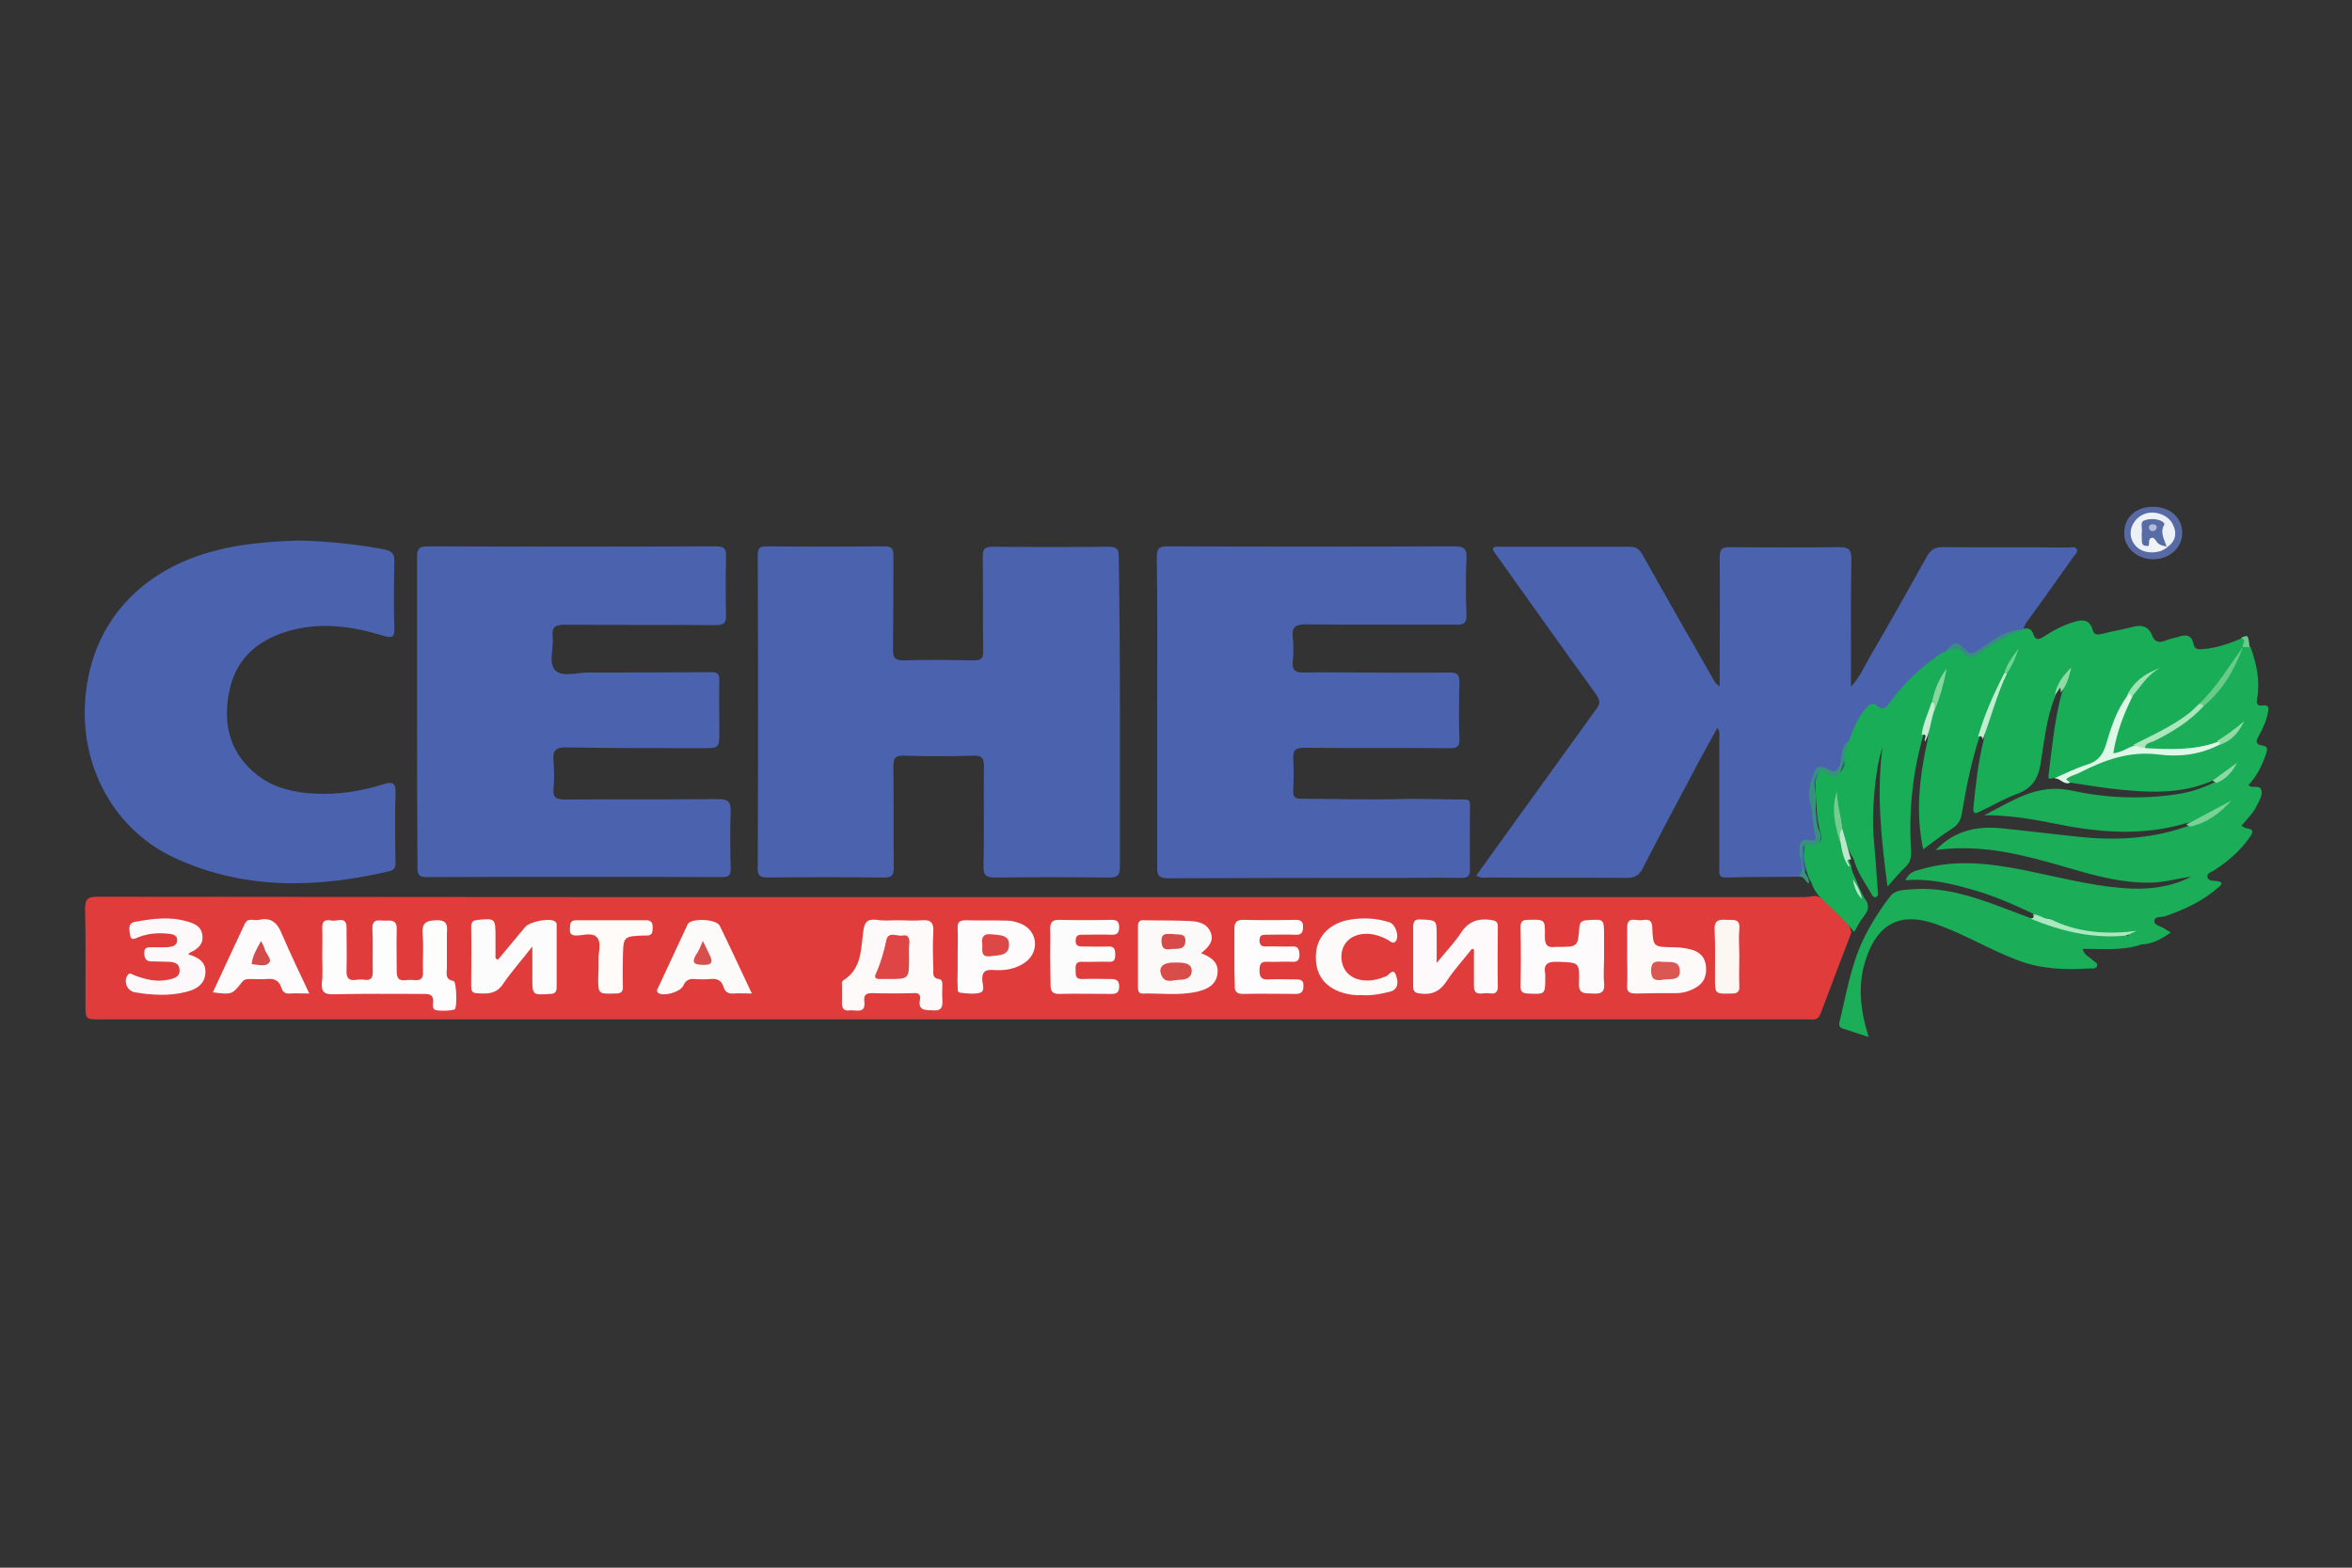 <?xml version="1.0" encoding="utf-8"?>
<!-- Generator: Adobe Illustrator 25.2.3, SVG Export Plug-In . SVG Version: 6.00 Build 0)  -->
<svg version="1.1" id="Слой_1" xmlns="http://www.w3.org/2000/svg" xmlns:xlink="http://www.w3.org/1999/xlink" x="0px" y="0px"
	 viewBox="0 0 600 400" style="enable-background:new 0 0 600 400;" xml:space="preserve">
<rect x="0" y="0" width="600" height="400" fill="#333333" stroke="none"/>
<style type="text/css">
	.st0{fill:#E03C3C;}
	.st1{fill:#4B62AE;}
	.st2{fill:#4B63AE;}
	.st3{fill:#1AAD57;}
	.st4{fill:#1BAD58;}
	.st5{fill:#DFF7E7;}
	.st6{fill:#576AA4;}
	.st7{fill:#37917D;}
	.st8{fill:#ABE8BE;}
	.st9{fill:#C1EDD0;}
	.st10{fill:#7AD197;}
	.st11{fill:#C7ECD2;}
	.st12{fill:#BEE6CA;}
	.st13{fill:#90DAA7;}
	.st14{fill:#8BDAA5;}
	.st15{fill:#6ACA89;}
	.st16{fill:#FEFDFD;}
	.st17{fill:#FDFAF9;}
	.st18{fill:#FDFCFC;}
	.st19{fill:#FEF9FA;}
	.st20{fill:#FCFAF8;}
	.st21{fill:#FDFBFB;}
	.st22{fill:#FDFBF9;}
	.st23{fill:#FEFCFC;}
	.st24{fill:#FDF8F9;}
	.st25{fill:#FDFAFA;}
	.st26{fill:#FEFBF9;}
	.st27{fill:#FDF7F4;}
	.st28{fill:#388D81;}
	.st29{fill:#ADE5BD;}
	.st30{fill:#74CD90;}
	.st31{fill:#87D69F;}
	.st32{fill:#9FE2B4;}
	.st33{fill:#6FD492;}
	.st34{fill:#90DCA7;}
	.st35{fill:#ECF1F7;}
	.st36{fill:#F0F4F9;}
	.st37{fill:#DF4544;}
	.st38{fill:#D84C4A;}
	.st39{fill:#D74A4A;}
	.st40{fill:#D44B4C;}
	.st41{fill:#D7504E;}
	.st42{fill:#DC4846;}
	.st43{fill:#DA5752;}
	.st44{fill:#586BA7;}
	.st45{fill:#B2BED8;}
</style>
<g>
	<path class="st0" d="M472.3,237.9c-2.6,6.9-5.3,13.8-7.9,20.8c-0.7,1.8-2,1.4-3.2,1.4c-20.7,0-41.3,0-62,0
		c-124.5,0-249.1,0-373.6,0c-3.8,0-3.8,0-3.8-3.9c0-8.1,0.1-16.2-0.1-24.3c0-2.4,0.6-3.1,3.1-3.1c74.4,0.1,148.8,0.1,223.1,0.1
		c70.7,0,141.5,0,212.2,0c1,0,2-0.2,3-0.3c2.8,0.5,3.9,3.1,5.8,4.7C470.5,234.6,471.9,235.9,472.3,237.9z"/>
	<path class="st1" d="M458.8,223.7c-6.1,0.1-12.3,0-18.4,0.2c-2.2,0.1-1.8-1.3-1.8-2.6c0-11.1,0-22.2,0-33.2c0-0.7,0.2-1.4-0.5-2.4
		c-1.6,2.9-3,5.5-4.5,8.2c-4.9,9.2-9.8,18.4-14.5,27.6c-0.9,1.8-2,2.5-4.1,2.5c-11.7-0.1-23.5,0-35.2-0.1c-1,0-2,0.3-3.2-0.5
		c3.7-5.1,7.3-10.2,11-15.3c6.6-9.1,13.1-18.2,19.7-27.3c1-1.4,0.8-2.2-0.1-3.6c-8.7-12-17.3-24.1-25.9-36.2
		c-0.2-0.3-0.4-0.6-0.5-0.9c0.4-0.9,1.2-0.6,1.8-0.6c11,0,22,0,32.9,0c1.7,0,2.6,0.4,3.5,2c5.8,10.4,11.7,20.7,17.6,31
		c0.5,0.8,0.8,1.9,2.1,2.6c0-2,0-3.7,0-5.4c0-9.2,0.1-18.4,0-27.6c0-1.9,0.5-2.5,2.5-2.5c9.3,0.1,18.6,0.1,27.9,0
		c2.4,0,3.2,0.5,3.2,3.1c-0.2,9.7-0.1,19.4-0.1,29c0,0.9,0,1.8,0,3.5c2.4-2.6,3.4-5.2,4.8-7.6c5-8.5,9.8-17.1,14.6-25.7
		c0.9-1.6,2-2.3,4-2.3c10.7,0.1,21.4,0,32.1,0.1c0.7,0,1.6-0.4,2.1,0.4c0.4,0.8-0.4,1.3-0.8,1.9c-3.8,5.3-7.5,10.6-11.3,15.8
		c-0.7,0.9-1.3,1.8-1.6,2.9c-0.1,0.1-0.1,0.2-0.2,0.4c-4,1.1-7.4,3.3-10.8,5.6c-1,0.7-2.2,1.2-3,0.1c-1.9-2.4-3.6-1.5-5.4,0
		c-5.1,3.3-9.6,7.2-13.2,12.2c-1.2,1.6-2.4,3.1-4.8,2c-1-0.5-1.8,0.2-2.4,1c-1.2,1.6-2.4,3.3-2.9,5.3c-0.2,1-0.7,1.9-1.3,2.7
		c-1.3,1.4-1.1,3.3-1.7,4.9c-0.8,2.4-1.7,3-4.1,2.2c-1.6-0.6-2.4-0.1-2.9,1.4c-0.7,2.3-1.2,4.7-0.5,7.1c0.7,2.4,0.6,5,1.1,7.4
		c0.3,1.5-0.3,2.4-1.9,2.3c-1.7-0.1-2.1,0.7-1.8,2.2c0.2,1.5,0,3,0.3,4.4C460.5,222.9,459.8,223.4,458.8,223.7z"/>
	<path class="st2" d="M285.7,181.8c0,13,0,26.1,0,39.1c0,2.2-0.4,3.1-2.9,3c-9.6-0.1-19.2-0.1-28.8,0c-2.3,0-3.2-0.4-3.1-3
		c0.2-8.5,0-16.9,0.1-25.4c0-2.1-0.5-2.7-2.6-2.7c-6,0.2-11.9,0.2-17.9,0c-2.2-0.1-2.6,0.8-2.6,2.7c0.1,8.6,0,17.1,0.1,25.7
		c0,1.8-0.2,2.7-2.4,2.7c-10-0.1-19.9-0.1-29.9,0c-2,0-2.5-0.7-2.4-2.6c0.1-26.5,0.1-53.1,0-79.6c0-1.7,0.4-2.3,2.1-2.3
		c10.1,0.1,20.3,0.1,30.4,0c1.9,0,2.1,0.9,2.1,2.4c0,8,0,16-0.1,24c0,2,0.5,2.7,2.6,2.7c6-0.2,12.1-0.1,18.1,0
		c1.8,0,2.3-0.5,2.3-2.3c-0.1-8,0-16-0.1-24c0-2,0.3-2.7,2.5-2.7c9.9,0.1,19.7,0.1,29.6,0c2.2,0,2.6,0.7,2.6,2.7
		C285.6,155.3,285.7,168.6,285.7,181.8z"/>
	<path class="st1" d="M295.2,181.6c0-13.1,0.1-26.2-0.1-39.4c0-2.3,0.6-2.8,2.8-2.8c24.4,0.1,48.8,0.1,73.2,0c2.2,0,3.1,0.5,3,2.9
		c-0.2,4.8-0.2,9.7,0,14.5c0.1,2.2-0.7,2.6-2.7,2.6c-12.8-0.1-25.5,0.1-38.3-0.1c-2.8,0-3.6,0.8-3.3,3.5c0.2,1.9,0.2,3.9,0,5.9
		c-0.3,2.5,0.9,3,3,2.9c4.9-0.1,9.9,0,14.8,0c7.4,0,14.7,0.1,22.1,0c1.9,0,2.6,0.4,2.6,2.4c-0.1,4.8-0.2,9.7,0,14.5
		c0.1,2.1-0.7,2.4-2.5,2.4c-12.4-0.1-24.7,0-37.1-0.1c-2.3,0-2.9,0.7-2.8,2.8c0.2,2.8,0.1,5.6,0,8.4c0,1.3,0.5,1.8,1.8,1.8
		c8.3,0,16.5,0.3,24.8,0.1c5.8-0.2,11.5,0.1,17.3,0.1c1.3,0,1.2,0.8,1.2,1.7c0,5.4-0.1,10.8,0,16.2c0,1.9-0.8,2.1-2.4,2.1
		c-4.8-0.1-9.7,0-14.5,0c-20,0-40,0-60,0.1c-2.3,0-3-0.6-2.9-2.9C295.2,207.8,295.2,194.7,295.2,181.6z"/>
	<path class="st2" d="M106.4,181.5c0-13.1,0-26.2,0-39.4c0-2,0.5-2.7,2.6-2.7c24.6,0.1,49.1,0.1,73.7,0c1.9,0,2.6,0.5,2.5,2.5
		c-0.1,5-0.1,10.1,0,15.1c0.1,2-0.7,2.5-2.6,2.5c-12.8-0.1-25.7,0-38.5-0.1c-2.5,0-3.4,0.6-3.1,3.1c0.3,2.9-1.2,6.7,0.7,8.6
		c1.8,1.7,5.5,0.5,8.4,0.5c10.4,0,20.8,0,31.3-0.1c1.6,0,2.1,0.4,2.1,2c-0.1,4.4,0,8.7,0,13.1c0,4.3,0,4.3-4.5,4.3
		c-11.4,0-22.9,0-34.3-0.2c-2.8-0.1-3.8,0.7-3.5,3.5c0.2,2.3,0.2,4.7,0,7c-0.2,2.3,0.7,2.8,2.9,2.8c13-0.1,26.1,0,39.1-0.1
		c2.5,0,3.3,0.6,3.2,3.2c-0.2,4.8-0.1,9.7,0,14.5c0,1.7-0.4,2.2-2.2,2.2c-25.1-0.1-50.3-0.1-75.4,0c-2.3,0-2.3-1.1-2.3-2.7
		C106.4,208,106.4,194.7,106.4,181.5z"/>
	<path class="st1" d="M76,137.9c7.4,0.2,14.8,0.9,22.1,2.3c1.9,0.4,2.6,1.2,2.5,3.1c-0.1,5.6-0.2,11.2,0,16.7c0.1,2.4-0.3,3-2.9,2.2
		c-8.1-2.5-16.4-3.6-24.7-1c-7.8,2.4-13.1,7.4-14.6,15.6c-1.6,8.3,0.4,15.7,7.4,21.1c4.2,3.2,9.2,4.3,14.4,4.6
		c6,0.3,11.9-0.6,17.6-2.4c2.2-0.7,3.2-0.5,3.1,2.2c-0.2,5.9-0.1,11.7,0,17.6c0,1.2-0.1,2.1-1.6,2.4c-18.4,4.3-36.7,4.8-54.3-3.2
		c-16-7.2-24.8-23.8-23.2-41.3c1.8-20,15.2-32.7,33.1-37.3C61.7,138.7,68.8,138.2,76,137.9z"/>
	<path class="st3" d="M471.6,189.1c1.2-2.8,2-5.7,4.1-8c0.8-1,1.8-2.1,3-1.1c2.2,1.7,2.9-0.2,3.9-1.4c3.4-4.7,7.7-8.5,12.4-11.8
		c0.4-0.3,0.8-0.4,1.3-0.5c1.9-1.4,3.6-2.1,5.4,0.2c0.9,1.1,2.2,0.5,3.2-0.2c3.4-2.3,6.7-4.8,10.9-5.6c0,0,0.1-0.2,0.1-0.2
		c1.4-0.4,2.4-0.1,2.8,1.3c0.6,1.6,1.3,1.5,2.7,0.6c2.5-1.6,5.1-3,8-3.8c2-0.6,3.7-0.4,4.4,2c0.4,1.5,1.3,1.4,2.6,1.1
		c2.6-0.7,5.3-1.1,7.9-1.8c2.2-0.6,3.9,0.1,4.7,2.2c0.7,1.8,1.8,2,3.5,1.3c1-0.4,2.1-0.6,3.2-0.9c2-0.7,3.4-0.5,3.9,1.9
		c0.3,1.5,1.5,1.3,2.6,1.2c3.4-0.3,6.5-1.4,9.6-2.7c2.3-0.5,1,1.1,1.1,1.9c-0.1,0.3-0.2,0.5-0.3,0.7c-3.2,5.2-6.6,10.3-11,14.6
		c-3.4,3.4-7.4,5.9-11.6,8c-1.8,0.9-3.7,1.8-5.5,2.7c-1.8,0.7-3.9,2.6-5.3,1.5c-1.7-1.4,0.1-3.8,0.5-5.7c0.8-3,1.8-6,3.6-8.7
		c2-2.5,3.4-5.5,5.9-6.4c-2.2,1.2-4.4,3.5-6,6.4c-2.5,4-3.9,8.4-5.3,12.8c-0.8,2.5-2.2,4.1-4.8,4.9c-3,0.9-5.7,2.8-8.9,2.9
		c-0.5-0.3-1.9,1.1-1.6-0.8c0.9-7,1.5-14.1,3.4-21c0.9-1.4,0.6-3.2,1.4-4.2c-0.6,1.5-2.5,2.8-3,4.9c-2.4,5.7-2.9,11.8-3.9,17.8
		c-0.6,3.6-2.3,6-5.8,7.3c-3.3,1.2-6.3,3-9.5,4.5c-0.9,0.5-1.9,0.9-1.8-0.7c0.6-5.9,1.2-11.9,2.7-17.7c0.7-6,3.3-11.2,5.8-16.6
		c0.7-2.2,2.3-4.1,3-6.2c0,0-0.1,0.3-0.2,0.5c-0.9,1.9-2.2,3.6-2.8,5.7c-2.1,4-3.6,8.3-5.1,12.5c-0.4,1.2-0.9,2.4-1.8,3.4
		c-2.1,6.4-3.4,12.9-4.5,19.5c-0.3,1.8-0.9,3-2.5,4c-2.5,1.6-4.8,3.4-7.4,5.3c-2-9.5-0.9-18.6,1.1-27.7c0.4-2.6,0.5-5.3,1.7-7.7
		c1.2-2.9,1.6-6.1,2.9-9c-1,2.2-1.9,4.5-2.3,6.9c-1.1,2.7-1.7,5.6-3.3,8.2c-2.8,9.6-3.8,19.5-3.2,29.5c0.1,1.9-0.1,3.1-1.5,4.4
		c-1.4,1.3-2.6,2.8-4.5,4.9c-1.6-12.2-2.8-23.4-1.3-35.5c-1.9,5.6-2.8,17-2.2,23.2c0.4,4.3,0.7,8.7,1,13.1c0,0.7,0.4,1.7-0.5,1.9
		c-0.7,0.2-1-0.7-1.3-1.2c-1.6-2.7-3.5-5.3-4.3-8.5c-1.6-2.4-2.3-5.1-2.9-7.9c-0.2-3-1.6-5.9-0.9-8.1c-0.6,3.3,0.8,7.2,1.5,11.2
		c1,2.1,0.6,4.5,1.7,6.6c0,1.2,0.6,2.2,1.1,3.3c0.6,1.7,1.4,3.4,2.3,5c1.3,1.6,1,3-0.3,4.6c-1,1.2-1.6,2.6-2.4,3.9
		c-2.7-3.4-6-6.2-9.1-9.3c-0.7-1-1.4-1.9-1.7-3.1c-1.5-2.6-2.1-5.4-1.9-8.5c0.1-1.4,0.2-2,1.8-1.8c2.2,0.3,2.9-0.5,2.3-2.6
		c-1.1-3.8-1-7.7-1.3-11.5c-0.1-1.2,0.1-2.4,0.7-3.5c0.7-1.4,1.6-1.8,3.1-0.9c2,1.2,2.8,0.8,3.6-1.5
		C470.4,193.1,470.3,190.9,471.6,189.1z"/>
	<path class="st4" d="M564.4,199.2c-8.4,3.7-17.2,3-26,2c-3.4-0.4-6.8-1-10.2-1.5c-1.3-0.4-2-1.3-0.4-1.9c6.3-2.4,12-6.7,19.4-6.2
		c5,0.3,10,0.7,15-0.7c1.1-0.3,2.1-0.7,3.2-1.1c2.6-0.6,4.3-2.3,5.6-3.7c-1.2,1.7-3.6,2.8-6,3.8c-5.6,2.5-11.4,1.9-17.3,1.5
		c-1.5-1.2-0.6-1.9,0.6-2.4c4-1.5,7.3-4.1,10.7-6.5c1.1-0.8,2-1.6,2.8-2.7c4.8-4,7.6-9.4,10.6-14.7l0,0c0.6-0.5,1.1-0.5,1.7,0
		c1.6,4.3,2.5,8.7,1.7,13.2c-0.3,1.4,0.2,1.9,1.5,1.7c1.4-0.2,1.5,0.6,1.3,1.6c-0.4,2.2-1.3,4.3-2.4,6.2c-0.7,1.2-0.9,2.1,0.8,2.4
		c1.5,0.2,1.5,0.9,1.1,2.1c-1,2.9-2.3,5.7-4.5,8c0.9,1.1,2.9-0.3,3.3,1.4c0.3,1.4-0.6,2.6-1.2,3.9c-0.9,1.9-2.5,3.4-3.9,5.1
		c0.4,0.2,0.7,0.5,1.1,0.6c2.4,0.3,1.8,1.2,0.8,2.6c-2.4,3.4-5.5,6-8.9,8.2c-0.7,0.4-1.8,0.7-1.7,1.6c0.2,1.1,1.3,1,2.3,1.1
		c2.2,0.2,1.1,1.2,0.3,1.8c-3.9,3.4-8.5,5.5-13.4,7.2c-1,0.3-2.7-0.1-2.7,1.2c-0.1,1.1,1.6,1.3,2.5,1.9c0.4,0.3,0.9,0.6,1.7,1
		c-2.5,1.8-4.8,3-7.7,3.1c-0.6-1.6-2.9-1-3.4-2.8c-0.2-0.1,0.8-0.6,0-0.4c-6.6,1.4-12.8,0.2-18.9-2.4c-0.3-0.1-0.5-0.5-0.7-0.9
		c0.1-0.3,0.3-0.6,0.5-0.6c1.6-0.2,2.6-1,3.1-2.6c0.2-0.6,0.7-1.4,1.7-1.2c0.9,0.2,1.1,0.9,1.2,1.7c0.8,3.2,2.2,4.1,5.6,3.9
		c1.6-0.1,3.2-1,4.9-0.3c0.3,0.1,0.8,0,1-0.3c1.1-2.3,2.1-1.6,3,0.1c0.1,0.2,0.3,0.2,0.5,0.3c0.7,0.1,4.1-3.8,4.2-4.9
		c0.2-1.9-1.7-2.3-2.6-2.1c-4.6,1.2-9.3-1.7-13.9,0.6c-2.3,1.1-4.1-0.5-3.9-2.8c0-0.2,0.3-0.1,0.4,0c-1.1-0.1-2.3-0.2-3.4-0.3
		c-0.8,0-1.1,0.4-1.2,1.2c-0.1,1.8-1.1,3.6-0.5,5.5c0.2,0.7-0.3,1.2-0.8,1.7c-1.9,1-3-0.4-4.3-1.3c-5.1-2.4-10.3-4.7-15.8-6.2
		c-5.3-1.5-10.7-2.8-16.7-2.3c0.9-2.2,2.6-2.4,4-2.8c8.7-2.6,17.5-1.5,26.2,0.2c8.4,1.7,16.6,3.9,25.2,4.6c6.1,0.5,12-0.1,17.5-2.9
		c-3.4,0.4-6.6,1.4-10,1.5c-7.2,0.2-14-1.6-20.8-3.6c-11.1-3.2-22.1-6.4-34.4-4.7c4.8-5,10.4-6.1,16.4-5.6c7,0.7,14,1.6,21,2.3
		c9.3,0.9,18.5,0.3,27.4-3c3.3-2.1,7.1-3.5,9.6-5.7c-3.1,1.7-6.4,4.5-10.7,5.2c-11.2,3.3-22.4,2.3-33.6,0
		c-5.8-1.2-11.7-2.1-17.7-2.1c7-3.5,13.4-8.2,22.2-6.3c8.7,1.9,17.7,2.3,26.6,1c3.6-0.5,7-1.6,10.3-3.3c1.1-1.4,2.6-2.4,4-3.6
		C568,197.5,566.3,198.5,564.4,199.2z"/>
	<path class="st4" d="M542.4,238.7c1.3,0.6,3.9-0.7,3.6,2.4c-4.8,1.5-9.7,1-14.7,1c0.3,1.6,1.8,2.1,2.7,3c0.4,0.4,1.1,0.6,1,1.2
		c-0.2,1-1.2,0.8-1.9,0.8c-6.3,0.4-12.4,0.2-18.4-2.1c-7.2-2.7-13.8-6.8-21.1-9.3c-8.7-3-14.5-0.1-17.5,8.7
		c-2.3,6.6-1.6,13.2,0.6,20.2c-2.5-0.8-4.6-1.5-6.7-2.2c-0.9-0.3-0.9-1-0.7-1.8c1.7-6.9,2.8-14,5.9-20.6c1.9-4,4.3-7.8,7-11.3
		c1.4-1.8,3.6-1.6,5.7-1.8c7.6-0.6,14.7,1.6,21.7,4.2c2.8,1.1,5.7,2.1,8.5,3.2c4.9,0.5,9.3,2.9,14.2,3.6c2.3,0.3,4.6,0.1,6.9,0.3
		C540.2,238.4,541.4,238,542.4,238.7z"/>
	<path class="st5" d="M566,190.1c-4.9,2.5-10.2,3.1-15.5,2.4c-7.3-0.9-13.6,1.4-19.9,4.6c-0.9,0.5-1.9,0.7-2.8,1.2
		c-1.5,0.8,0.1,0.9,0.3,1.4c-1.7,0.7-2.6-1.3-4.1-1.1c2.8-1.2,5.5-2.6,8.4-3.5c2.7-0.8,4-2.4,4.8-5c1.3-4.4,2.7-8.8,5.5-12.6
		c0.2-0.4,0.6-0.8,1-0.5c0.4,0.2,0.4,0.7,0.1,1.1c-2.2,4.5-3.9,9.1-4.7,14.1c2-0.2,3.5-1.3,5.2-1.9c1.1-0.3,2.1-0.1,3.1,0.6
		c6.2,0.3,12.3,0.6,18.3-1.6c0.4-0.3,0.9-0.3,1.1,0.1C566.8,189.7,566.5,190,566,190.1z"/>
	<path class="st6" d="M549.2,129.3c4.3,0,7.4,2.7,7.5,6.5c0.1,3.9-3.2,6.9-7.5,6.9c-4,0-7.3-3-7.3-6.5
		C541.8,132.1,544.8,129.3,549.2,129.3z"/>
	<path class="st7" d="M471.6,189.1c-0.6,2.4-1.2,4.8-1.9,7.2c-0.5,1.6-1.5,2.3-3.2,1.3c-0.7-0.4-1.2-1.6-2.3-0.7
		c-0.9,0.8-1.7,1.9-1.4,3.2c0.7,2.7,0.3,5.3,0.4,8c0.1,1.2,0.2,2.3,0.7,3.4c1.5,3,0.2,4.6-3.2,4.2c-0.9-0.1-0.9,0.4-0.9,1
		c-0.1,2.2-0.3,4.5,1,6.5c0.5,0.7,0.8,1.5,0.6,2.3c-0.9-0.6-1.2-2.1-2.6-1.8c1.6-1.9,0.5-4.1,0.3-6c-0.2-2.5,0.1-3.9,2.9-3.3
		c1.2,0.2,1.3-0.4,1.1-1.2c-0.8-2.7-0.5-5.5-1.3-8.2c-0.8-2.6,0-5.3,1-7.9c0.6-1.7,1.9-1.8,3.4-0.9c1.9,1.2,2.7,0.4,3.3-1.5
		C470,192.7,469.6,190.4,471.6,189.1z"/>
	<path class="st8" d="M542.4,238.7c-8.5,0.9-16.6-1.1-24.4-4.3c0.8-0.1,1-0.5,0.6-1.1c1.6,0,2.8,1.3,4.4,1.2l0,0
		c7,3.5,14.4,4,22.1,3C544.2,237.9,543.3,238.3,542.4,238.7z"/>
	<path class="st9" d="M504.6,188c1.6-5.6,4-11,6.7-16.2c0.2-0.2,0.5-0.2,0.7,0c-2.6,5.4-4.1,11.3-6.2,16.9
		C505.7,187.8,505.2,187.7,504.6,188z"/>
	<path class="st10" d="M557.7,210.4c3.9-2.1,7.8-4.1,11.6-6.2c-2.9,3.2-6.2,5.8-10.6,6.7C558.4,210.7,558.1,210.6,557.7,210.4z"/>
	<path class="st11" d="M490.2,187.5c0.4-3,1.7-5.6,2.6-8.4c1.6,0.4,0.8,1.4,0.6,2.3c-0.9,2.6-1,5.3-2.3,7.8
		C490.6,188.7,492.1,187.1,490.2,187.5z"/>
	<path class="st12" d="M470,211.5c0.7,2.6,1.5,5.2,2.2,7.8c-2.1-0.1,0.3,1.5-0.6,1.8c-1.4-1.9-1.7-4.1-2.1-6.3
		C469.4,213.7,468.3,212.4,470,211.5z"/>
	<path class="st13" d="M524.2,177.4c0.4-2.9,2.2-5.1,4.2-7.1c-0.6,2.3-1.1,4.6-2.7,6.4c0-0.3,0-0.7-0.1-1.3
		C525.1,176.2,524.6,176.8,524.2,177.4z"/>
	<path class="st14" d="M564.4,199.2c2.1-1.5,4.2-3.1,6.3-4.6c-1.2,2.3-2.8,4.2-5.3,5.2C565.1,199.5,564.7,199.3,564.4,199.2z"/>
	<path class="st15" d="M573.9,165.1c-0.6,0-1.1,0-1.7,0c-0.4-0.7,1.2-1.9-0.6-2.3C573.5,161.9,573.5,161.9,573.9,165.1z"/>
	<path class="st12" d="M475,229.4c-1.4-1.4-2-3.1-2.3-5C473.8,225.9,474.6,227.5,475,229.4z"/>
	<path class="st16" d="M82.2,244c0-2.4,0.1-4.8,0-7.2c-0.1-2.1,1.1-2.2,2.5-1.9c1.4,0.2,3.7-1.2,3.7,1.8c0,3.6,0.1,7.3,0,10.9
		c-0.1,2,0.6,2.7,2.5,2.4c0.7-0.1,1.5-0.1,2.2,0c1.6,0.2,2-0.6,2-2.1c-0.1-3.6,0.1-7.3-0.1-10.9c-0.1-2.9,1.9-2,3.4-2.1
		c1.7-0.1,2.9,0,2.8,2.3c-0.1,3.5,0,7.1,0,10.6c0,1.6,0.4,2.5,2.2,2.3c0.8-0.1,1.7-0.1,2.5,0c1.6,0.1,2.1-0.7,2-2.2
		c-0.1-3.2,0.2-6.3-0.1-9.5c-0.2-2.8,0.7-3.5,3.5-3.6c3.3-0.1,2.7,1.9,2.7,3.7c0,2.8,0,5.6,0,8.4c0,1.4-0.6,3,1.7,3.4
		c0.8,0.1,1,7.2,0.2,7.3c-1.4,0.3-2.9,0.4-4.4,0.2c-1.4-0.1-1-1.4-1-2.2c0.1-1.9-1-2-2.5-2c-7.7,0-15.4-0.1-23.1,0.1
		c-2.3,0-2.9-0.7-2.8-2.8C82.4,248.5,82.2,246.3,82.2,244C82.2,244,82.2,244,82.2,244z"/>
	<path class="st17" d="M229.1,234.8c2,0,4.1,0.2,6.1,0c2.4-0.2,3,0.8,2.9,3c-0.2,3.2-0.1,6.3,0,9.5c0,1.1-0.3,2.3,1.4,2.5
		c0.8,0.1,0.9,0.8,0.9,1.5c0,1.2-0.1,2.4,0,3.6c0.1,1.8,0,3.1-2.4,2.9c-2-0.1-3.9,0.1-3.3-2.8c0.2-1.1-0.3-1.7-1.5-1.6
		c-3.6,0.1-7.3,0.1-10.9,0c-1.6,0-2,0.8-1.8,2.1c0.4,3.4-2.3,2.1-3.8,2.3c-1.9,0.3-2-1.2-1.9-2.6c0-1.2,0-2.4,0-3.6
		c0-0.5-0.2-1.2,0.4-1.5c4.6-2.9,4.4-7.8,5-12.3c0.3-2.5,1-3.4,3.5-3.1C225.4,235,227.3,234.8,229.1,234.8z"/>
	<path class="st18" d="M127,244.9c2.3-2.8,4.7-5.6,7-8.4c1.1-1.3,5.9-2.3,7.4-1.5c0.8,0.4,0.6,1.1,0.6,1.7c0,5,0,10,0,15.1
		c0,1.3-0.4,1.8-1.7,1.8c-4.5,0.3-4.5,0.3-4.5-4.1c0-2.4,0-4.8,0-8c-2.8,3.6-5.4,6.5-7.5,9.6c-1.8,2.7-4.3,2.5-6.9,2.3
		c-1.1-0.1-1.2-0.9-1.2-1.8c0-5,0.1-10,0-15.1c0-1.4,0.6-1.7,1.8-1.8c4.2-0.4,4.4-0.3,4.4,3.9c0,1.9,0,3.9,0,5.8
		C126.6,244.7,126.8,244.8,127,244.9z"/>
	<path class="st19" d="M375.5,242.1c-2.2,2.8-4.6,5.4-6.5,8.3c-1.7,2.6-3.8,3.5-6.7,3.1c-1.3-0.1-1.8-0.5-1.8-1.8
		c0-5.1,0-10.2,0-15.3c0-1.5,0.7-1.9,2-1.8c4,0.2,4,0.1,4,4.1c0,2,0,4.1,0,7c2.4-3,4.6-5.2,6.2-7.7c1.9-2.9,4.3-3.7,7.5-3.3
		c1.2,0.2,1.9,0.3,1.9,1.7c0,5.1-0.1,10.2,0,15.3c0,2.4-1.7,1.7-2.9,1.7c-1.3,0-3.2,0.8-3.2-1.8c0-3.1,0-6.3,0-9.4
		C375.9,242.2,375.7,242.2,375.5,242.1z"/>
	<path class="st20" d="M306.4,243.2c2.5,1,4.5,2.3,4.2,5.1c-0.3,3-2.6,4.1-5.1,4.7c-4.7,1.1-9.4,0.4-14.1,0.5c-1,0-1.1-0.8-1.1-1.6
		c0-5.2,0-10.4,0-15.6c0-1.3,0.6-1.6,1.7-1.5c3.8,0.1,7.6,0,11.4,0.2c2.2,0.1,4.4,0.5,5.4,2.8C309.8,240.1,308.3,241.7,306.4,243.2z
		"/>
	<path class="st21" d="M409.2,244.4c0,2.1-0.2,4.3,0,6.4c0.3,2.7-1.1,2.8-3.1,2.7c-1.9-0.1-3.4,0.2-3.3-2.6c0.2-5.5,0-5.3-5.5-5.5
		c-2.6-0.1-3.6,0.7-3.1,3.2c0,0.3,0,0.6,0,0.8c0,4.4,0,4.3-4.5,4.1c-1.3-0.1-1.8-0.4-1.8-1.8c0.1-5,0.1-10,0-15.1
		c0-1.4,0.4-1.9,1.9-1.9c4.3-0.1,4.4-0.2,4.3,4.3c0,2.1,0.6,2.9,2.7,2.6c0.2,0,0.4,0,0.6,0c5.1,0,5.1,0,5.5-5
		c0.1-1.3,0.6-1.7,1.9-1.8c4.4-0.3,4.4-0.4,4.4,4C409.2,240.7,409.2,242.6,409.2,244.4C409.2,244.4,409.2,244.4,409.2,244.4z"/>
	<path class="st21" d="M78.9,253.5c-2,0-3.5-0.1-5,0c-1.1,0.1-1.8-0.4-2.1-1.4c-0.6-2-1.9-2.5-3.8-2.3c-1.4,0.1-2.8,0-4.2,0
		c-0.7,0-1.4,0-2,0.7c-2.6,3.3-2.6,3.3-7.5,2.7c2.7-5.9,5.4-11.6,8.1-17.4c0.8-1.8,2.4-0.8,3.7-1.1c3.1-0.7,4.7,0.8,5.8,3.6
		C74.1,243.4,76.4,248.2,78.9,253.5z"/>
	<path class="st18" d="M267.9,244.1c0-2.3,0.1-4.6,0-7c0-1.6,0.4-2.4,2.2-2.4c4.5,0.1,8.9,0.1,13.4,0c1.4,0,2,0.4,2,1.9
		c0,1.4-0.5,2-2,1.9c-2.4-0.1-4.8,0-7.2,0c-0.9,0-1.8-0.1-1.9,1.4c-0.1,1.5,0.8,1.6,1.9,1.6c2.1,0,4.3,0.1,6.4,0
		c1.6-0.1,1.8,0.8,1.8,2.1c0,1.3-0.3,1.9-1.7,1.8c-2.2-0.1-4.5,0.1-6.7,0c-1.6-0.1-1.8,0.8-1.7,2.1c0,1.3-0.1,2.4,1.8,2.3
		c2.4-0.1,4.8,0,7.2,0c1.3,0,2.1,0.3,2.1,1.9c0,1.6-0.7,1.9-2,1.9c-4.5,0-8.9-0.1-13.4,0c-1.6,0-2.1-0.7-2.1-2.2
		C268,249,267.9,246.5,267.9,244.1z"/>
	<path class="st22" d="M191.8,253.5c-1.9,0-3.3-0.1-4.7,0c-1.3,0.1-2.1-0.4-2.5-1.6c-0.5-1.7-1.6-2.3-3.3-2.1
		c-1.4,0.1-2.8,0.1-4.2,0c-1.4-0.1-2.2,0.4-2.8,1.7c-0.7,1.6-4.9,2.8-6.3,1.9c-0.7-0.5-0.3-1-0.1-1.4c2.5-5.4,5-10.7,7.5-16.1
		c0-0.1,0.1-0.2,0.1-0.2c1.1-1.5,7.3-1.2,8.1,0.5C186.3,241.7,188.9,247.4,191.8,253.5z"/>
	<path class="st23" d="M314.9,244.1c0-2.3,0-4.7,0-7c0-1.6,0.4-2.4,2.2-2.4c4.5,0.1,8.9,0.1,13.4,0c1.4,0,2,0.5,1.9,1.9
		c0,1.5-0.6,2-2,1.9c-2.5-0.1-5,0-7.5,0c-1,0-1.6,0.2-1.6,1.4c0,1.2,0.5,1.6,1.6,1.6c2.2-0.1,4.5,0.1,6.7,0c1.5-0.1,1.8,0.6,1.9,2
		c0,1.5-0.5,2-2,1.9c-2-0.1-4.1,0.1-6.1,0c-1.8-0.1-2.1,0.6-2.1,2.3c0,1.7,0.6,2.3,2.3,2.2c2.3-0.1,4.7,0,7,0c1.2,0,2,0.2,1.9,1.7
		c0,1.4-0.5,2-2,2c-4.5,0-8.9-0.1-13.4,0c-1.6,0-2.2-0.6-2.1-2.1C314.9,249,314.9,246.6,314.9,244.1z"/>
	<path class="st24" d="M48,243.5c2.5,0.7,4.6,1.9,4.4,4.8c-0.2,3-2.5,4.2-5,4.8c-4.3,1.1-8.7,0.8-13,0.1c-2-0.4-2.9-2.7-1.9-4.3
		c0.6-1,1.3-0.2,1.9,0c2.7,1,5.5,1.7,8.4,1.1c1.5-0.3,3.2-0.7,3-2.6c-0.1-1.8-1.7-2-3.2-2c-1.2,0-2.4-0.1-3.6-0.1
		c-1.5,0.1-2.1-0.4-2.2-2c-0.1-1.8,1.1-1.6,2.2-1.6c1.1,0,2.2,0,3.4,0c1.2-0.1,2.7-0.2,2.8-1.7c0.1-1.6-1.5-1.7-2.7-1.8
		c-2.4-0.2-4.8,0-7.1,0.9c-0.8,0.3-2,1.1-2.2-0.5c-0.2-1.3-0.7-3.1,1.3-3.4c4.4-0.8,8.8-1.4,13.2-0.1c1.8,0.5,3.6,1.2,3.9,3.4
		c0.4,2.4-1.1,3.6-3,4.5C48.5,243,48.3,243.2,48,243.5z"/>
	<path class="st21" d="M244.3,244.2c0-2.4,0.1-4.8,0-7.2c-0.1-1.5,0.3-2.2,2-2.2c3.5,0.1,7.1,0,10.6,0.1c1.4,0,2.7,0.4,4,1
		c3.9,2,4.2,7,0.7,9.6c-2.5,1.8-5.3,2.2-8.2,2c-2.2-0.2-3,0.6-2.8,2.8c0.1,1,0.7,2.6-0.6,3c-1.5,0.4-3.3,0.2-5,0
		c-1-0.1-0.6-1.2-0.7-1.9c-0.1-1.2,0-2.4,0-3.6S244.3,245.4,244.3,244.2C244.3,244.2,244.3,244.2,244.3,244.2z"/>
	<path class="st17" d="M415.1,244.4c0-2.6,0-5.2,0-7.8c0-2.8,2.1-1.7,3.5-1.8c1.3-0.1,2.8-0.6,2.9,1.8c0.2,5.1,0.3,5,5.4,5.1
		c1.6,0,3.1,0.2,4.6,0.6c2.2,0.6,3.5,2,3.7,4.3c0.2,2.3-0.4,4.1-2.6,5.4c-1.6,0.9-3.2,1.4-5,1.4c-3.4,0-6.9,0-10.3,0.1
		c-1.6,0-2.4-0.4-2.2-2.2C415.2,249.1,415.1,246.7,415.1,244.4z"/>
	<path class="st25" d="M347.4,253.9c-1.6,0.1-3.3-0.1-4.9-0.6c-4.8-1.5-7.1-4.9-6.8-9.9c0.3-4.6,3.6-8,9-8.8
		c3.2-0.5,6.5-0.3,9.7,0.7c1.6,0.5,2.6,3.5,1.7,4.8c-0.7,0.9-1.4,0.1-1.9-0.2c-2-1.1-4.1-1.8-6.4-1.6c-3.4,0.3-5.6,2.6-5.6,5.8
		c0,3.3,2.1,5.6,5.4,6c2.1,0.3,4-0.2,6-1c0.8-0.3,1.8-2.3,2.5-0.3c0.5,1.4,0.9,3.5-1.4,4.2C352.3,253.6,350,254.1,347.4,253.9z"/>
	<path class="st26" d="M152.7,246c0-0.4,0-0.7,0-1.1c-0.1-1.9,0.8-4.3-0.4-5.7c-1.2-1.4-3.5-0.5-5.3-0.5c-1.5,0-1.7-0.7-1.6-1.9
		c0-1.1,0.1-2,1.6-2c5.9,0,11.9,0,17.8,0c1.4,0,1.7,0.7,1.7,1.9c0,1.1-0.1,2.1-1.6,2c-0.2,0-0.4,0-0.6,0c-5.3,0.2-5.3,0.2-5.4,5.7
		c0,2.4-0.1,4.8,0,7.2c0.1,1.5-0.5,1.9-1.9,1.9c-4.4,0.1-4.4,0.2-4.4-4.2C152.7,248.2,152.7,247.1,152.7,246z"/>
	<path class="st27" d="M443.7,244.1c0,2.5-0.1,5,0,7.5c0.1,1.5-0.5,1.9-1.9,1.9c-4.3,0.1-4.3,0.2-4.3-4c0-4.1,0.1-8.2-0.1-12.3
		c-0.1-2.6,1.3-2.6,3.1-2.5c1.6,0.1,3.5-0.5,3.2,2.4C443.5,239.5,443.7,241.8,443.7,244.1z"/>
	<path class="st28" d="M515.7,160.7c-4.2,1.6-7.9,4-11.6,6.5c-0.8,0.5-2.3,0.6-2.9-0.2c-1.5-2.2-3.3-1.3-5.1-0.7
		c2.8-2.8,2.9-2.8,5.8-0.1c1.2,1.1,2,0.1,2.9-0.5c2.9-1.8,5.5-4.1,8.9-4.8C514.4,160.7,515.1,160.7,515.7,160.7z"/>
	<path class="st29" d="M547.2,190.7c-1.1,0.3-2-0.5-3.1-0.6c4.9-2.5,9.9-4.7,14.3-8.1c0.9-0.7,1.7-1.6,2.6-2.4
		c0.6-0.3,1.1-0.4,1.1,0.6c-3.5,3.9-8,6.6-12.6,8.9C548.7,189.5,547.5,189.4,547.2,190.7z"/>
	<path class="st15" d="M562.1,180.2c-0.2-0.6-0.7-0.5-1.1-0.6c4.5-4.3,7.6-9.6,11.2-14.5C570,170.9,567,176.2,562.1,180.2z"/>
	<path class="st30" d="M470,211.5c-1.1,1-0.3,2.2-0.6,3.3c-1.3-4.2-2.3-8.4-0.8-12.8C468.6,205.3,469.8,208.3,470,211.5z"/>
	<path class="st31" d="M493.5,181.3c-0.2-0.8,0.4-1.8-0.6-2.3c0.6-3.1,1.8-5.9,3.7-8.4C495.9,174.3,494.9,177.9,493.5,181.3z"/>
	<path class="st32" d="M543.7,177.9c0-1-0.5-0.8-1.1-0.5c1.8-3.6,4.8-5.7,8.6-7C547.8,172,546.1,175.3,543.7,177.9z"/>
	<path class="st33" d="M512,171.8c-0.2,0-0.5,0-0.7,0c0.6-2.4,2.2-4.3,3.6-6.3C514.3,167.7,513.3,169.8,512,171.8z"/>
	<path class="st4" d="M523,234.5c0.1-2.4,0.1-4.7,0.5-7.1c0.3-1.9,0.9-2,2.3-1.9c1.4,0.2,2.9,0.5,4.3,0.7c-0.2,1.1-1.6,0-1.4,0.7
		c0.2,0.6,0.4,1.7,1.4,1.8c0.8,0.1,1.9,0.3,2.4-0.1c3.1-2.2,6.1-1.1,9.1-0.2c0.7,0.2,1-0.1,1.5-0.4c1.1-0.7,2.4-0.5,3.5-0.3
		c3.1,0.5,3.7,2,2,4.5c-0.5,0.8-1.1,1.5-1.7,2.2c-2.2,3-2.6,3-4.6-0.5c-0.4,2.4-1.3,3.7-3.5,2.1c-0.7-0.5-1.2,0.1-1.8,0.3
		c-3.5,1-5.8,0.2-8.1-2.4c-0.7-0.7-0.5-0.8-0.1-1.5c0.5-0.8,0-1.3-0.9-1.8C526.9,232.6,526,235,523,234.5
		C523,234.4,523,234.5,523,234.5z"/>
	<path class="st4" d="M516.1,223.2c1.5,0,5.7,4.9,5.5,6.1c-0.2,0.9-1.3,1-1.8,0.9c-1.9-0.5-3.8-0.3-5.8-0.3c-1.2,0-1.5-0.8-1.8-1.7
		c-0.4-1-0.2-1.6,1-1.7c0.7-0.1,0.8-0.5,0.7-1.2C513.6,223.5,514.9,223.3,516.1,223.2z"/>
	<path class="st4" d="M497.2,223.5c1.3-0.9,2.8,1.3,4.3-0.6c-2-0.6-4.1,0.3-5.8-1.1c4.6-1.1,8.9-0.1,12.8,2.4
		c0.4,0.2,0.7,0.7,0.8,1.1c0.1,0.4-0.3,0.7-0.7,0.6c-3.6-0.4-7.4-0.1-10.9-1.3C497.3,224.5,497.2,224,497.2,223.5z"/>
	<path class="st4" d="M557.1,228.8c-0.7,1.5-2.1,2.5-3.4,3.2c-1,0.6-1.8-0.8-2-1.8c-0.2-1.3,0.8-2,2.1-1.9
		C555,228.3,556,228.6,557.1,228.8L557.1,228.8z"/>
	<path class="st34" d="M566,190.1c0.4-0.6,0.3-1-0.5-1c2.5-1.5,4.8-3.2,7-5.1C571.1,186.9,569.2,189.2,566,190.1z"/>
	<path class="st4" d="M557.1,228.8c0.4-0.9-0.8-2.8,1.6-2.3c1,0.2,1.4,0.7,0.9,1.8c-0.5,1.1-0.9,1.1-1.5,0.2
		C558.1,228.3,557.5,228.6,557.1,228.8L557.1,228.8z"/>
	<path class="st35" d="M551.2,140.6c-3.3,1-6.4-0.2-7.4-3c-0.9-2.4,0.5-5.3,3.1-6.4c2.6-1.1,6.2,0.1,7.4,2.6c1.2,2.5,0.6,4.5-1.7,6
		c-0.2-0.2-0.4-0.4-0.5-0.6c-0.8-1.4-2-2.7-1-4.5c0.4-0.7-0.3-1.2-1-1.2c-0.9,0-2.4-0.6-2.6,0.6c-0.3,1.7-1.1,3.7,1,5
		C549.3,139.8,550.6,139.7,551.2,140.6z"/>
	<path class="st36" d="M551.2,140.6c-1.1-0.4-2.7,0.6-3.1-1.4c-0.6-0.8-0.6-1.6,0.2-2.2c0.6-0.5,1.2-0.1,1.8,0.3
		c0.9,0.6,1.8,1.3,2.6,2.1c0,0.1,0,0.2,0,0.4C552.2,140.1,551.7,140.4,551.2,140.6z"/>
	<path class="st37" d="M231.9,244.4c0,5.4,0,5.4-5.3,5.4c-0.7,0-1.5,0-2.2,0c-1.2,0-1.4-0.5-0.9-1.5c1.2-2.7,2-5.5,2.6-8.4
		c0.5-2.4,2.8-0.9,4.2-1.2c1.4-0.3,1.7,0.7,1.7,1.9C231.8,241.8,231.9,243.1,231.9,244.4z"/>
	<path class="st38" d="M299.8,245.6c0.4,0,0.7,0,1.1,0c1.5,0.1,3.2,0.3,3.1,2.3c-0.1,1.7-1.7,2.1-3.1,2.1c-1.5,0-3.5,1-4.5-0.9
		C295.3,246.8,296.6,245.5,299.8,245.6z"/>
	<path class="st39" d="M299.1,238.3c1.3,0.3,3.4-0.4,3.3,1.8c-0.1,2.6-2.4,1.8-4,2.1c-1.6,0.2-2-0.5-2.1-2
		C296.2,237.8,297.8,238.4,299.1,238.3z"/>
	<path class="st40" d="M66.6,240.1c0.5,1,0.8,1.5,0.9,2c0.3,1.2,1.9,2.6,1.2,3.5c-1,1.2-2.9,0.5-4.5,0.4
		C64.4,243.9,65.4,242.3,66.6,240.1z"/>
	<path class="st41" d="M179.3,240.1c0.8,1.6,1.3,2.6,1.7,3.5c1,1.9,0.6,2.7-1.8,2.6c-2.1-0.1-2.8-0.5-1.7-2.5
		C178.2,242.8,178.6,241.7,179.3,240.1z"/>
	<path class="st42" d="M250.6,241c-0.3-1.6,0.1-2.9,2.4-2.6c2,0.2,4.5,0.1,4.4,2.7c0,2.9-2.8,2.6-4.9,2.9
		C250.2,244.2,250.6,242.6,250.6,241z"/>
	<path class="st43" d="M424.1,250c-1.9,0.3-2.9-0.1-2.9-2.4c0-2.2,1.1-2.4,2.7-2.2c1.8,0.2,4.5-0.5,4.6,2.1
		C428.8,250.5,425.9,249.6,424.1,250z"/>
	<path class="st44" d="M552.7,139.5c-0.8-0.3-1.7-0.3-2.4-1.1c-0.4-0.5-0.8-1.5-1.6-1.1c-0.7,0.3-0.3,1.3-0.6,2
		c-0.9,0-1.7,0-1.7-1.2c0-0.8-0.1-1.7,0-2.5c0.1-1-0.5-2.4,0.6-2.8c1.3-0.5,2.9-0.5,4.3,0.1c0.4,0.2,1,0.6,0.8,1
		C550.9,135.9,552.2,137.7,552.7,139.5z"/>
	<path class="st45" d="M550.2,134.5c-0.1,0.6-0.4,1-1.1,1c-0.5,0-0.8-0.3-0.9-0.8c0-0.7,0.4-1,1-0.9
		C549.7,133.8,550.1,133.9,550.2,134.5z"/>
</g>
</svg>
